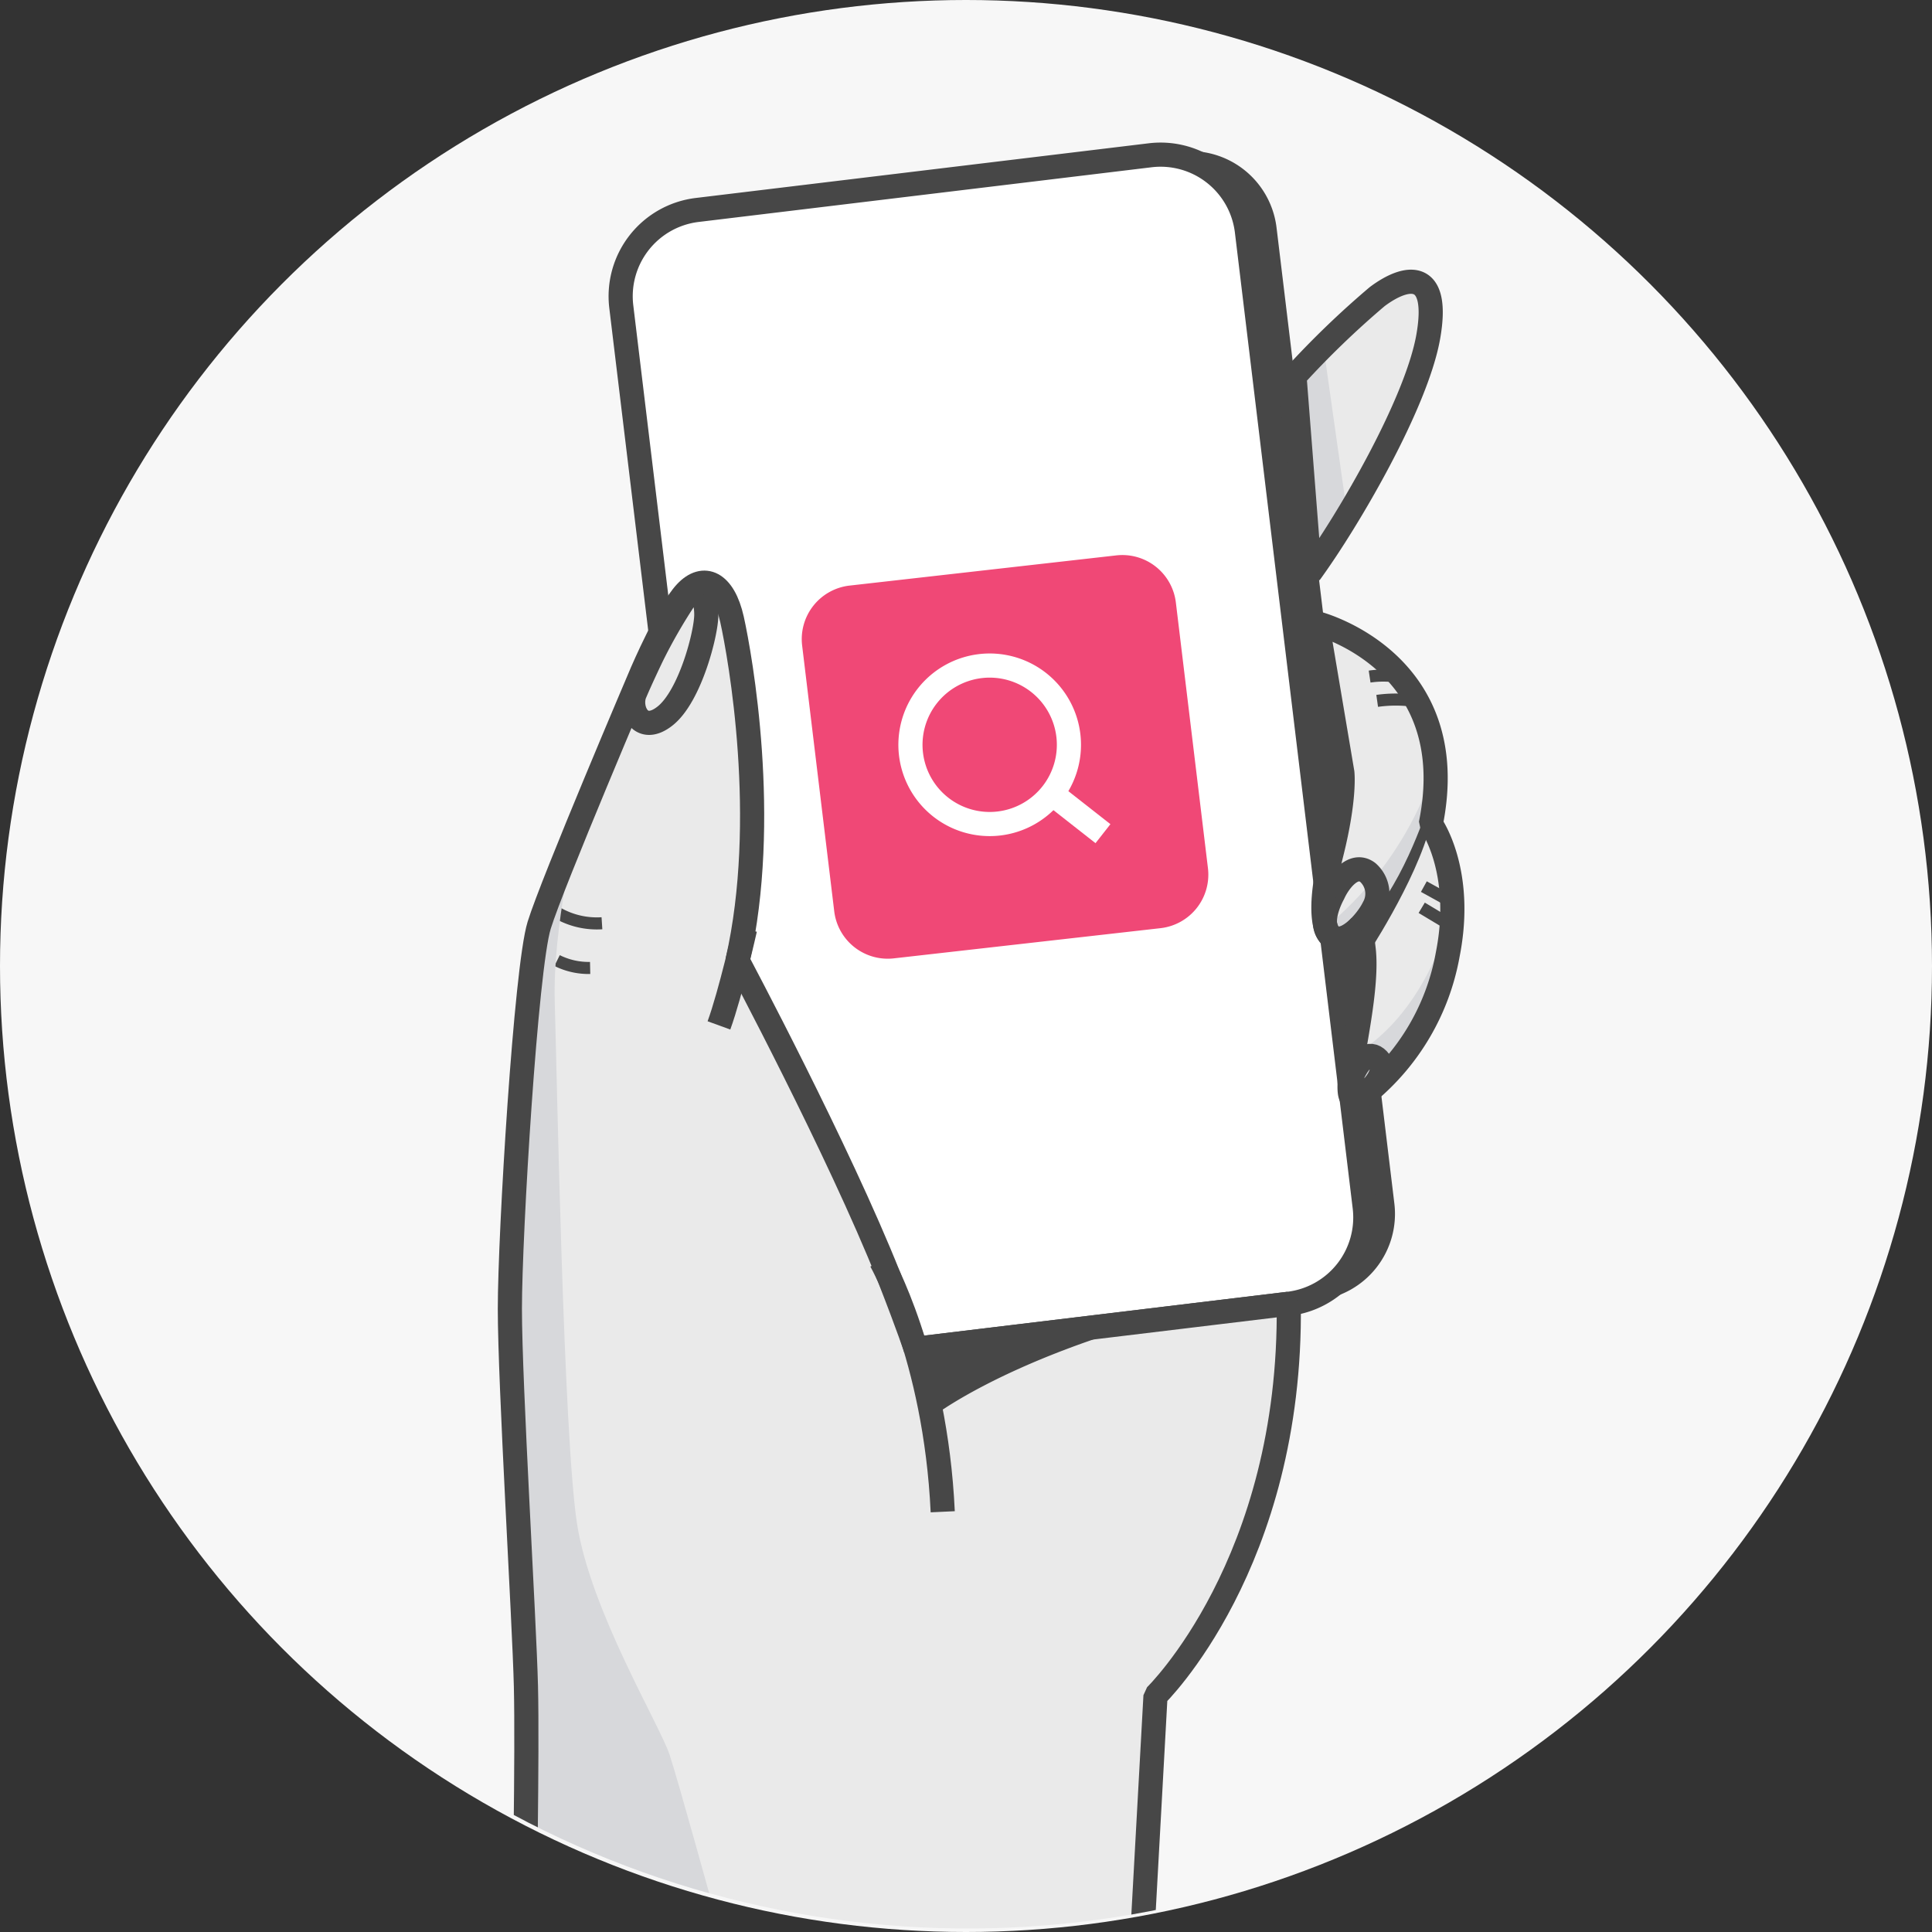 <svg xmlns="http://www.w3.org/2000/svg" xmlns:xlink="http://www.w3.org/1999/xlink" width="160" height="160" viewBox="0 0 160 160">
  <rect x="0" y="0" width="160" height="160" fill="#333333" stroke="none"/>
  <defs>
    <clipPath id="clip-path">
      <path id="Контур_2660" data-name="Контур 2660" d="M79.856,0a79.856,79.856,0,1,0,79.857,79.857A79.856,79.856,0,0,0,79.856,0Z" fill="none"/>
    </clipPath>
  </defs>
  <g id="Web_History_ic" data-name="Web History ic" transform="translate(-1070 -1778)">
    <circle id="Эллипс_362" data-name="Эллипс 362" cx="80" cy="80" r="80" transform="translate(1070 1778)" fill="#f7f7f7"/>
    <g id="Сгруппировать_7154" data-name="Сгруппировать 7154" transform="translate(1070.287 1778)">
      <g id="Сгруппировать_2534" data-name="Сгруппировать 2534">
        <g id="Сгруппировать_2533" data-name="Сгруппировать 2533" clip-path="url(#clip-path)">
          <path id="Контур_2634" data-name="Контур 2634" d="M129.45,20.044,91.943,24.572a7.2,7.2,0,0,0-6.288,8.014L95.411,113.4a7.2,7.2,0,0,0,8.014,6.287l37.508-4.528a7.2,7.2,0,0,0,6.287-8.014l-9.756-80.811a7.2,7.2,0,0,0-8.014-6.287" transform="translate(-32.033 -7.481)" fill="#474747"/>
          <path id="Контур_2635" data-name="Контур 2635" d="M126.071,20.407l-38.679,4.67a6.613,6.613,0,0,0-5.773,7.357l9.9,81.982a6.614,6.614,0,0,0,7.358,5.773l38.679-4.67a6.613,6.613,0,0,0,5.773-7.358l-9.9-81.982a6.614,6.614,0,0,0-7.358-5.773" transform="translate(-30.524 -7.618)" fill="#fff"/>
          <path id="Контур_2636" data-name="Контур 2636" d="M125.525,20.518,88.018,25.046A7.2,7.2,0,0,0,81.73,33.06l9.756,80.811a7.2,7.2,0,0,0,8.014,6.287l37.507-4.528a7.2,7.2,0,0,0,6.287-8.014L133.539,26.8A7.2,7.2,0,0,0,125.525,20.518Z" transform="translate(-30.564 -7.658)" fill="none" stroke="#474747" stroke-linejoin="bevel" stroke-width="2"/>
          <path id="Контур_2637" data-name="Контур 2637" d="M132.646,76.05l-22.084,2.5a4.463,4.463,0,0,0-3.9,4.965l2.657,22a4.462,4.462,0,0,0,4.965,3.9l22.085-2.5a4.463,4.463,0,0,0,3.9-4.965l-2.657-22a4.462,4.462,0,0,0-4.965-3.9" transform="translate(-40.519 -30.051)" fill="#f04876"/>
          <path id="Контур_2638" data-name="Контур 2638" d="M129.041,89.477a6.562,6.562,0,1,1-9.213,1.112A6.562,6.562,0,0,1,129.041,89.477Z" transform="translate(-43.316 -32.959)" fill="none" stroke="#fff" stroke-miterlimit="10" stroke-width="2"/>
          <line id="Линия_18" data-name="Линия 18" x1="4.219" y1="3.31" transform="translate(86.837 65.731)" fill="none" stroke="#fff" stroke-miterlimit="10" stroke-width="2"/>
          <path id="Контур_2639" data-name="Контур 2639" d="M131.521,136.827c.179,14.6-4.958,24.327-8.456,29.322a23.544,23.544,0,0,1-2.58,3.149v27.408l-52.271-8.476s.133-14.545,0-20-1.2-24.736-1.2-30.987,1.33-28.2,2.426-31.76S77.969,84.5,77.969,84.5s2.158-5.028,3.623-6.587,3.131-.869,3.82,2.231,3.1,16.619.458,28.259c0,0,8.369,15.7,12.538,26.183,1.761,4.514,2.217,5.97,2.217,5.97Z" transform="translate(-25.078 -28.855)" fill="#eaeaea"/>
          <path id="Контур_2640" data-name="Контур 2640" d="M121.809,182.715s5.642-4.471,18.656-8.077l-20,2.415s-.111-.355-.433-1.251a40.053,40.053,0,0,1,1.781,6.913" transform="translate(-44.915 -65.35)" fill="#474747"/>
          <path id="Контур_2641" data-name="Контур 2641" d="M84.875,83.6a43.786,43.786,0,0,1,2.79-4.85c1.063-1.395,1.727-.133,1.727,1.4S88.064,86.86,86,88.521s-3.056-.6-2.524-1.86S84.875,83.6,84.875,83.6Z" transform="translate(-31.186 -29.245)" fill="none" stroke="#474747" stroke-linejoin="bevel" stroke-width="2"/>
          <path id="Контур_2642" data-name="Контур 2642" d="M73.287,120.8a6.562,6.562,0,0,0,3.7.865" transform="translate(-27.424 -45.205)" fill="none" stroke="#474747" stroke-linejoin="bevel" stroke-width="1"/>
          <path id="Контур_2643" data-name="Контур 2643" d="M73.263,127.116a5.865,5.865,0,0,0,2.738.613" transform="translate(-27.415 -47.567)" fill="none" stroke="#474747" stroke-linejoin="bevel" stroke-width="1"/>
          <path id="Контур_2644" data-name="Контур 2644" d="M96.846,122.952s-1.2,5.333-2.162,7.976" transform="translate(-35.431 -46.009)" fill="none" stroke="#474747" stroke-linejoin="bevel" stroke-width="2"/>
          <path id="Контур_2645" data-name="Контур 2645" d="M116.112,166.824s4.521,7.913,5.124,20.8" transform="translate(-43.45 -62.426)" fill="none" stroke="#474747" stroke-linejoin="bevel" stroke-width="2"/>
          <path id="Контур_2646" data-name="Контур 2646" d="M170.852,45.117a74.181,74.181,0,0,1,6.846-6.6c2.483-1.862,5.2-2.22,4.234,3.3s-5.956,14.467-9.195,18.913Z" transform="translate(-63.934 -13.951)" fill="#eaeaea"/>
          <path id="Контур_2647" data-name="Контур 2647" d="M183.567,99.347s2.776,3.842,1.406,10.789a19.256,19.256,0,0,1-6.761,11.527c-1.154.831-1.5.635-1.334-1.364s1.505-7.473,1.127-10.605l-.233-1.932s-1.107,1.415-2.1,1.131-1.483-2.5-.329-7.11.9-6.692.9-6.692L174.8,83.121s11.508,2.7,8.769,16.226" transform="translate(-65.363 -31.104)" fill="#eaeaea"/>
          <path id="Контур_2648" data-name="Контур 2648" d="M173.243,45.808c-1.35,1.37-2.391,2.5-2.391,2.5l1.885,15.612c.77-1.057,1.64-2.373,2.529-3.832Z" transform="translate(-63.934 -17.142)" fill="#d7d8db"/>
          <path id="Контур_2649" data-name="Контур 2649" d="M184.077,101.292a28.779,28.779,0,0,1-9.087,13.4c.176.575.456.909.8,1.006,1,.283,2.1-1.131,2.1-1.131l.175,1.451a61.037,61.037,0,0,0,5.62-9.865,18.984,18.984,0,0,0,.39-4.855" transform="translate(-65.482 -37.904)" fill="#d7d8db"/>
          <path id="Контур_2650" data-name="Контур 2650" d="M186.27,124a19.208,19.208,0,0,0,.374-3.825c-.113.523-1.958,8.611-8.219,12.236-.118.708-.212,1.317-.249,1.753-.167,2,.18,2.195,1.334,1.364A19.256,19.256,0,0,0,186.27,124" transform="translate(-66.659 -44.971)" fill="#d7d8db"/>
          <path id="Контур_2651" data-name="Контур 2651" d="M178.371,141.367s-.386,1.054,0,1.44,1.44-.14,1.9-.72.871-1.4.246-2.055C179.811,139.3,178.968,139.962,178.371,141.367Z" transform="translate(-66.683 -52.287)" fill="none" stroke="#474747" stroke-linejoin="bevel" stroke-width="2"/>
          <line id="Линия_19" data-name="Линия 19" x2="2.148" y2="1.289" transform="translate(117.453 75.179)" fill="none" stroke="#474747" stroke-linejoin="bevel" stroke-width="1"/>
          <line id="Линия_20" data-name="Линия 20" x2="1.797" y2="0.994" transform="translate(117.631 73.424)" fill="none" stroke="#474747" stroke-linejoin="bevel" stroke-width="1"/>
          <path id="Контур_2652" data-name="Контур 2652" d="M175.565,117.063s-1.391,2.442-.225,3.457,3.043-1.2,3.57-2.292a2.344,2.344,0,0,0-.489-2.931C177.218,114.4,175.995,116.092,175.565,117.063Z" transform="translate(-65.439 -43.049)" fill="none" stroke="#474747" stroke-linejoin="bevel" stroke-width="2"/>
          <path id="Контур_2653" data-name="Контур 2653" d="M181.792,92.682a10.978,10.978,0,0,1,3.07,0" transform="translate(-68.027 -34.639)" fill="none" stroke="#474747" stroke-linejoin="bevel" stroke-width="1"/>
          <path id="Контур_2654" data-name="Контур 2654" d="M180.792,89.493a7.573,7.573,0,0,1,2.243,0" transform="translate(-67.653 -33.461)" fill="none" stroke="#474747" stroke-linejoin="bevel" stroke-width="1"/>
          <path id="Контур_2655" data-name="Контур 2655" d="M183.261,99.111s2.776,3.842,1.406,10.789a19.256,19.256,0,0,1-6.761,11.527c-1.154.831-1.5.635-1.334-1.364s1.505-7.473,1.127-10.605l-.233-1.932s-1.107,1.415-2.1,1.131-1.483-2.5-.329-7.11.9-6.692.9-6.692l-2.085-12.363S186,85.589,183.261,99.111Z" transform="translate(-65.056 -30.869)" fill="none" stroke="#474747" stroke-linejoin="bevel" stroke-width="2"/>
          <path id="Контур_2656" data-name="Контур 2656" d="M170.852,45.117a74.181,74.181,0,0,1,6.846-6.6c2.483-1.862,5.2-2.22,4.234,3.3s-6.569,15.147-9.807,19.594Z" transform="translate(-63.934 -13.951)" fill="none" stroke="#474747" stroke-linejoin="bevel" stroke-width="2"/>
          <path id="Контур_2657" data-name="Контур 2657" d="M185.125,106.994s-2.294,7.164-5.5,9.7l.33,2.736s4.254-6.365,5.464-11.151c.083-.329-.353-.971-.3-1.286" transform="translate(-67.218 -40.038)" fill="#474747"/>
          <line id="Линия_21" data-name="Линия 21" x1="31.483" y2="3.8" transform="translate(75.546 107.902)" fill="none" stroke="#474747" stroke-linejoin="bevel" stroke-width="0.75"/>
          <path id="Контур_2658" data-name="Контур 2658" d="M84.237,200.347c-.535-1.942-3.248-11.772-3.983-14.024-.818-2.5-6.541-11.921-7.671-19.133s-1.667-37.089-1.85-43.271,1.85-14.427,1.85-14.427c-1.451,3.546-2.733,6.785-3.14,8.11-1.1,3.563-2.427,25.509-2.427,31.76s1.2,25.8,1.33,31.256-.133,19.729-.133,19.729Z" transform="translate(-25.078 -40.972)" fill="#d7d8db"/>
          <path id="Контур_2659" data-name="Контур 2659" d="M131.521,136.827c.263,21.529-11.037,32.471-11.037,32.471l-1.315,23.861-50.956-4.929s.266-14.276.133-19.729-1.33-25-1.33-31.256,1.33-28.2,2.426-31.76S77.969,84.5,77.969,84.5s2.158-5.028,3.623-6.587,3.131-.869,3.82,2.231,3.1,16.619.458,28.259c0,0,8.369,15.7,12.538,26.183,1.761,4.514,2.217,5.97,2.217,5.97Z" transform="translate(-25.078 -28.855)" fill="none" stroke="#474747" stroke-linejoin="bevel" stroke-width="2"/>
        </g>
      </g>
    </g>
  </g>
</svg>
